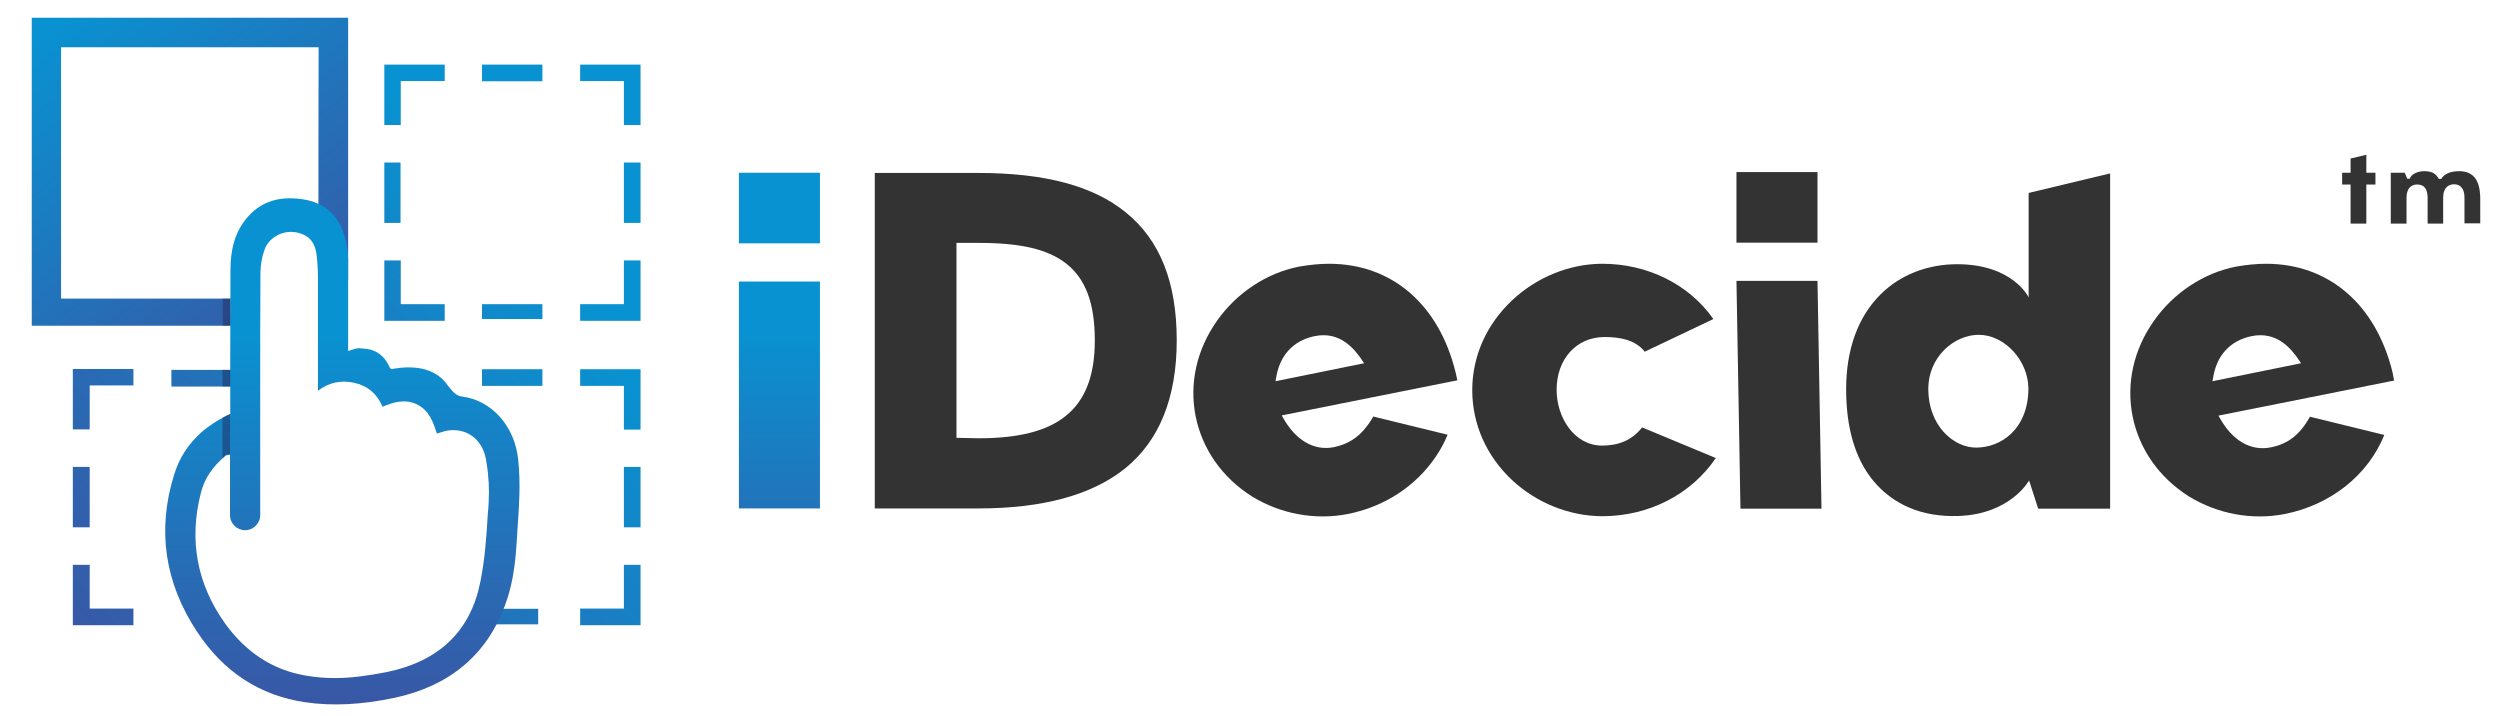 <?xml version="1.0" encoding="utf-8"?>
<!-- Generator: Adobe Illustrator 27.5.0, SVG Export Plug-In . SVG Version: 6.00 Build 0)  -->
<svg version="1.1" id="rJignsXdE-f" xmlns="http://www.w3.org/2000/svg" xmlns:xlink="http://www.w3.org/1999/xlink" x="0px"
	 y="0px" viewBox="0 0 1126 322.4" style="enable-background:new 0 0 1126 322.4;" xml:space="preserve">
<style type="text/css">
	.st0{fill:url(#SVGID_1_);}
	.st1{fill:url(#SVGID_00000181791274270385152760000017474261193012763023_);}
	.st2{fill:url(#SVGID_00000109007567551721586120000006748723771191675579_);}
	.st3{fill:url(#SVGID_00000106134527497251538030000013514568394918479771_);}
	.st4{fill:url(#SVGID_00000072995898480798751050000003707842485244390552_);}
	.st5{fill:url(#SVGID_00000068673333239961601390000006720471173070730153_);}
	.st6{fill:url(#SVGID_00000183962956343269836700000000193379164808343955_);}
	.st7{fill:url(#SVGID_00000180333558041385025640000000731295252965652150_);}
	.st8{fill:url(#SVGID_00000091726185929548678770000010076823620034044331_);}
	.st9{fill:url(#SVGID_00000125590445035220465280000008336700143832902538_);}
	.st10{fill:url(#SVGID_00000127730370586565809610000007479356875251513994_);}
	.st11{fill:url(#SVGID_00000130633151713405764970000017715737167608300167_);}
	.st12{fill:url(#SVGID_00000121268426843218650210000013045599355898033562_);}
	.st13{fill:url(#SVGID_00000120545615439496363550000016999732973129396359_);}
	.st14{fill:url(#SVGID_00000143583082838857798120000016732261932298108545_);}
	.st15{fill:url(#SVGID_00000058558913709604571040000012974666880301799576_);}
	.st16{fill:url(#SVGID_00000024697526080047105350000006532558211970069149_);}
	.st17{fill:url(#SVGID_00000092430177110405354730000007386501683583910072_);}
	.st18{fill:url(#SVGID_00000052093971407269936580000016185734750632833669_);}
	.st19{fill:url(#SVGID_00000134248190346869160590000003004241844903281026_);}
	.st20{fill:url(#SVGID_00000066508340861312218400000016375044919161509788_);}
	.st21{opacity:0.5;fill:#202C5D;enable-background:new    ;}
	.st22{fill:url(#SVGID_00000145769681987512171300000009288372926867764874_);}
	.st23{fill:#333333;}
	.st24{fill:url(#SVGID_00000093139279718820544160000006909210551440987327_);}
</style>
<g>
	<g>
		
			<linearGradient id="SVGID_1_" gradientUnits="userSpaceOnUse" x1="148.2" y1="950.1" x2="148.2" y2="950.1" gradientTransform="matrix(1 0 0 1 0 -792)">
			<stop  offset="0.254" style="stop-color:#0992D1"/>
			<stop  offset="1" style="stop-color:#3B54A3"/>
		</linearGradient>
		<path class="st0" d="M148.2,158.1"/>
		
			<linearGradient id="SVGID_00000170254762385501655310000017179017573818710167_" gradientUnits="userSpaceOnUse" x1="381.302" y1="917.308" x2="129.07" y2="1168.452" gradientTransform="matrix(1 0 0 1 0 -792)">
			<stop  offset="0.254" style="stop-color:#0992D1"/>
			<stop  offset="1" style="stop-color:#3B54A3"/>
		</linearGradient>
		
			<rect x="214.1" y="274.2" style="fill:url(#SVGID_00000170254762385501655310000017179017573818710167_);" width="28.3" height="7"/>
		
			<linearGradient id="SVGID_00000183941429722608129290000014516870666889099433_" gradientUnits="userSpaceOnUse" x1="247.248" y1="806.577" x2="5.459" y2="1047.323" gradientTransform="matrix(1 0 0 1 0 -792)">
			<stop  offset="0.254" style="stop-color:#0992D1"/>
			<stop  offset="1" style="stop-color:#3B54A3"/>
		</linearGradient>
		
			<rect x="77.2" y="166.6" style="fill:url(#SVGID_00000183941429722608129290000014516870666889099433_);" width="27.2" height="7.5"/>
		<g>
			
				<linearGradient id="SVGID_00000178206690148985919200000006010843581858107264_" gradientUnits="userSpaceOnUse" x1="256.533" y1="800.992" x2="20.426" y2="1031.245" gradientTransform="matrix(1 0 0 1 0 -792)">
				<stop  offset="0.254" style="stop-color:#0992D1"/>
				<stop  offset="1" style="stop-color:#3B54A3"/>
			</linearGradient>
			
				<rect x="173.1" y="73.2" style="fill:url(#SVGID_00000178206690148985919200000006010843581858107264_);" width="7.3" height="27.2"/>
			
				<linearGradient id="SVGID_00000065056607611843302800000017915750610240396160_" gradientUnits="userSpaceOnUse" x1="240.549" y1="772.532" x2="-11.662" y2="1018.489" gradientTransform="matrix(1 0 0 1 0 -792)">
				<stop  offset="0.254" style="stop-color:#0992D1"/>
				<stop  offset="1" style="stop-color:#3B54A3"/>
			</linearGradient>
			<polygon style="fill:url(#SVGID_00000065056607611843302800000017915750610240396160_);" points="180.5,36.5 200.3,36.5 
				200.3,29.1 173.1,29.1 173.1,56.3 180.5,56.3 			"/>
			
				<linearGradient id="SVGID_00000101079759501472414190000003063051887740233602_" gradientUnits="userSpaceOnUse" x1="261.899" y1="794.424" x2="9.688" y2="1040.382" gradientTransform="matrix(1 0 0 1 0 -792)">
				<stop  offset="0.254" style="stop-color:#0992D1"/>
				<stop  offset="1" style="stop-color:#3B54A3"/>
			</linearGradient>
			
				<rect x="217.1" y="29.1" style="fill:url(#SVGID_00000101079759501472414190000003063051887740233602_);" width="27.2" height="7.5"/>
			
				<linearGradient id="SVGID_00000076596514668159811390000011839445888699988668_" gradientUnits="userSpaceOnUse" x1="288.368" y1="821.566" x2="36.157" y2="1067.524" gradientTransform="matrix(1 0 0 1 0 -792)">
				<stop  offset="0.254" style="stop-color:#0992D1"/>
				<stop  offset="1" style="stop-color:#3B54A3"/>
			</linearGradient>
			<polygon style="fill:url(#SVGID_00000076596514668159811390000011839445888699988668_);" points="261.3,29.1 261.3,36.5 
				281,36.5 281,56.3 288.5,56.3 288.5,29.1 			"/>
			
				<linearGradient id="SVGID_00000081627644925796962450000007533509451545051552_" gradientUnits="userSpaceOnUse" x1="315.212" y1="849.093" x2="63.001" y2="1095.051" gradientTransform="matrix(1 0 0 1 0 -792)">
				<stop  offset="0.254" style="stop-color:#0992D1"/>
				<stop  offset="1" style="stop-color:#3B54A3"/>
			</linearGradient>
			
				<rect x="281" y="73.2" style="fill:url(#SVGID_00000081627644925796962450000007533509451545051552_);" width="7.5" height="27.2"/>
			
				<linearGradient id="SVGID_00000167355007880074004930000009978514520345025211_" gradientUnits="userSpaceOnUse" x1="337.255" y1="871.697" x2="85.045" y2="1117.654" gradientTransform="matrix(1 0 0 1 0 -792)">
				<stop  offset="0.254" style="stop-color:#0992D1"/>
				<stop  offset="1" style="stop-color:#3B54A3"/>
			</linearGradient>
			<polygon style="fill:url(#SVGID_00000167355007880074004930000009978514520345025211_);" points="281,117.3 281,137 261.3,137 
				261.3,144.5 288.5,144.5 288.5,117.3 			"/>
			
				<linearGradient id="SVGID_00000027581044110766024590000012626738031871663749_" gradientUnits="userSpaceOnUse" x1="315.632" y1="849.524" x2="63.421" y2="1095.481" gradientTransform="matrix(1 0 0 1 0 -792)">
				<stop  offset="0.254" style="stop-color:#0992D1"/>
				<stop  offset="1" style="stop-color:#3B54A3"/>
			</linearGradient>
			
				<rect x="217.1" y="137" style="fill:url(#SVGID_00000027581044110766024590000012626738031871663749_);" width="27.2" height="6.7"/>
			
				<linearGradient id="SVGID_00000096021952186509954290000009310402985854789780_" gradientUnits="userSpaceOnUse" x1="289.461" y1="822.687" x2="37.25" y2="1068.645" gradientTransform="matrix(1 0 0 1 0 -792)">
				<stop  offset="0.254" style="stop-color:#0992D1"/>
				<stop  offset="1" style="stop-color:#3B54A3"/>
			</linearGradient>
			<polygon style="fill:url(#SVGID_00000096021952186509954290000009310402985854789780_);" points="180.5,137 180.5,117.3 
				173.1,117.3 173.1,144.5 200.3,144.5 200.3,137 			"/>
		</g>
		<g>
			
				<linearGradient id="SVGID_00000015323315288543376430000002425508755781281983_" gradientUnits="userSpaceOnUse" x1="323.784" y1="871.274" x2="71.573" y2="1117.232" gradientTransform="matrix(1 0 0 1 0 -792)">
				<stop  offset="0.254" style="stop-color:#0992D1"/>
				<stop  offset="1" style="stop-color:#3B54A3"/>
			</linearGradient>
			
				<rect x="217.1" y="166.3" style="fill:url(#SVGID_00000015323315288543376430000002425508755781281983_);" width="27.2" height="7.5"/>
			
				<linearGradient id="SVGID_00000097502344116689623250000009301985591824371357_" gradientUnits="userSpaceOnUse" x1="350.253" y1="898.416" x2="98.042" y2="1144.373" gradientTransform="matrix(1 0 0 1 0 -792)">
				<stop  offset="0.254" style="stop-color:#0992D1"/>
				<stop  offset="1" style="stop-color:#3B54A3"/>
			</linearGradient>
			<polygon style="fill:url(#SVGID_00000097502344116689623250000009301985591824371357_);" points="261.3,166.3 261.3,173.8 
				281,173.8 281,193.5 288.5,193.5 288.5,166.3 			"/>
			
				<linearGradient id="SVGID_00000110458282199324258560000012171966109939854015_" gradientUnits="userSpaceOnUse" x1="377.111" y1="925.829" x2="124.9" y2="1171.787" gradientTransform="matrix(1 0 0 1 0 -792)">
				<stop  offset="0.254" style="stop-color:#0992D1"/>
				<stop  offset="1" style="stop-color:#3B54A3"/>
			</linearGradient>
			
				<rect x="281" y="210.3" style="fill:url(#SVGID_00000110458282199324258560000012171966109939854015_);" width="7.5" height="27.2"/>
			
				<linearGradient id="SVGID_00000031907923346527088660000015099087936035664774_" gradientUnits="userSpaceOnUse" x1="399.154" y1="948.433" x2="146.943" y2="1194.39" gradientTransform="matrix(1 0 0 1 0 -792)">
				<stop  offset="0.254" style="stop-color:#0992D1"/>
				<stop  offset="1" style="stop-color:#3B54A3"/>
			</linearGradient>
			<polygon style="fill:url(#SVGID_00000031907923346527088660000015099087936035664774_);" points="281,254.4 281,274.1 
				261.3,274.1 261.3,281.6 288.5,281.6 288.5,254.4 			"/>
		</g>
		<g>
			
				<linearGradient id="SVGID_00000132066896652049662290000009411411459284789121_" gradientUnits="userSpaceOnUse" x1="236.917" y1="820.546" x2="-1.276" y2="1052.833" gradientTransform="matrix(1 0 0 1 0 -792)">
				<stop  offset="0.254" style="stop-color:#0992D1"/>
				<stop  offset="1" style="stop-color:#3B54A3"/>
			</linearGradient>
			
				<rect x="32.8" y="210.3" style="fill:url(#SVGID_00000132066896652049662290000009411411459284789121_);" width="7.6" height="27.2"/>
			
				<linearGradient id="SVGID_00000018933966575767223810000015825086454762605212_" gradientUnits="userSpaceOnUse" x1="227.179" y1="785.946" x2="-25.031" y2="1031.903" gradientTransform="matrix(1 0 0 1 0 -792)">
				<stop  offset="0.254" style="stop-color:#0992D1"/>
				<stop  offset="1" style="stop-color:#3B54A3"/>
			</linearGradient>
			<polygon style="fill:url(#SVGID_00000018933966575767223810000015825086454762605212_);" points="40.4,173.6 60.1,173.6 
				60.1,166.2 32.8,166.2 32.8,193.4 40.4,193.4 			"/>
			
				<linearGradient id="SVGID_00000127727550772688431450000018347690975900066228_" gradientUnits="userSpaceOnUse" x1="284.827" y1="837.235" x2="15.047" y2="1089.347" gradientTransform="matrix(1 0 0 1 0 -792)">
				<stop  offset="0.254" style="stop-color:#0992D1"/>
				<stop  offset="1" style="stop-color:#3B54A3"/>
			</linearGradient>
			<polygon style="fill:url(#SVGID_00000127727550772688431450000018347690975900066228_);" points="40.4,274.1 40.4,254.4 
				32.8,254.4 32.8,281.6 60.1,281.6 60.1,274.1 			"/>
		</g>
	</g>
	
		<linearGradient id="SVGID_00000034811555431631101430000002721331891396358272_" gradientUnits="userSpaceOnUse" x1="-11.48" y1="744.597" x2="150.252" y2="952.539" gradientTransform="matrix(1 0 0 1 0 -792)">
		<stop  offset="0.254" style="stop-color:#0992D1"/>
		<stop  offset="1" style="stop-color:#3B54A3"/>
	</linearGradient>
	<path style="fill:url(#SVGID_00000034811555431631101430000002721331891396358272_);" d="M103.8,134.5H27.5V21.3h116
		c0,0-0.2,83.6,0,85.4l13.3,19.7V8H14.3v138.7h89.6L103.8,134.5z"/>
	
		<linearGradient id="SVGID_00000161611822268961026330000012269327630143929216_" gradientUnits="userSpaceOnUse" x1="104" y1="909.3" x2="104" y2="909.3" gradientTransform="matrix(1 0 0 1 0 -792)">
		<stop  offset="0.254" style="stop-color:#0992D1"/>
		<stop  offset="1" style="stop-color:#3B54A3"/>
	</linearGradient>
	<path style="fill:url(#SVGID_00000161611822268961026330000012269327630143929216_);" d="M104,117.3"/>
	
		<linearGradient id="SVGID_00000055703156202884901770000017781564332388472454_" gradientUnits="userSpaceOnUse" x1="154.195" y1="881.309" x2="154.195" y2="1118.736" gradientTransform="matrix(1 0 0 1 0 -792)">
		<stop  offset="0.254" style="stop-color:#0992D1"/>
		<stop  offset="1" style="stop-color:#3B54A3"/>
	</linearGradient>
	<path style="fill:url(#SVGID_00000055703156202884901770000017781564332388472454_);" d="M233.4,207.1
		c-1.5-15.1-11.9-26.8-25.3-28.5c-1.9-0.2-3.7-1.6-4.6-2.8c-0.6-0.7-1.2-1.4-1.7-2c-7.3-10.9-21.5-8.2-25.3-7.6l-0.8-0.3
		c-2.9-7-8-8.8-12.2-8.9c-1.3-0.2-2.5-0.2-3.6,0.1l-3.1,1v-24.6c0-1,0-2,0-3v-13.3c0-0.8-0.1-1.7-0.1-2.5c-0.1-2.9-0.8-6-1.8-9.3
		c-3-8.9-9.2-14.2-18.3-15.6c-12.1-1.9-21.1,1.7-27.4,11c-3.6,5.4-5.3,11.8-5.4,20.4c0,2.8-0.1,40.1-0.1,40.1c0,3.5,0,6.8,0,10.3
		v1.4c0,0.1,0,0.2,0,0.3l0,0v4.6v8.6c-1,0.3-7.6,3.5-13,8.2l0,0c-5.8,5.2-10,11.5-12.3,19.2c-7.7,24.7-4.3,48.5,10.4,70.7
		c11.9,18,28.2,28.7,48.7,31.7c12.3,1.8,25.5,1.1,40.2-2c24.8-5.3,41.6-19.4,49.8-41.8c2.8-7.5,4.4-15.8,5.1-26.8
		c0.1-1.9,0.3-4,0.4-5.9v-0.3C233.7,229,234.6,218,233.4,207.1z M220.1,226.1c-0.1,1.8-0.2,3.7-0.4,5.5c-0.6,10-1.3,20.3-3.3,30.2
		c-4.3,22.2-18.4,36-42.2,40.9c-8.7,1.7-16.3,2.7-23.4,2.7c-4.6,0-8.9-0.4-13-1.1c-14.9-2.5-27.1-10.5-36.5-23.6
		C88.7,263,85,243.2,90.5,221.9c1.6-6.3,5.1-11.5,10.5-16.1l0.8-0.7l1.8-0.3V232c0,3.8,3.1,6.8,6.8,6.8s6.8-3.1,6.8-6.8v-29.8l0,0
		v-9.9c0-5.9,0-11.7,0-17.6c0-16.8,0-34.4,0.1-51.5c0-3.9,0.7-7.6,1.9-10.9c1.2-3.3,4-5.8,7.4-7.1c3.8-1.3,7.7-0.9,11.1,1
		c3.6,2.1,4.5,5.7,4.9,8.7c0.4,3.2,0.6,6.4,0.6,10.2c0,12.6,0,25.1,0,38.2V176c4.9-3.7,10.2-4.9,16.3-3.6c6,1.3,10.3,4.9,12.8,10.8
		c4.7-2,10.2-3.8,15.8-0.9c5.4,2.8,7,8,8.7,13c0.5-0.2,1-0.3,1.5-0.5c1.4-0.4,2.8-0.9,4.2-1c8.9-0.8,15.5,5.1,16.6,14.5
		C220.2,214.8,220.4,220.7,220.1,226.1z"/>
	<path class="st21" d="M103.7,174v-0.7l0,0c0-0.1,0-0.2,0-0.3v-1.4c0-1.6,0-3.4,0-5h-3.5v7.5h3.5V174z"/>
	<path class="st21" d="M100.3,146.7h3.5c0-4,0-8.3,0-12.2h-3.5V146.7z"/>
	<path class="st21" d="M101,205.5l0.8-0.7l1.8-0.3v-18c-0.4,0.1-1.7,0.7-3.4,1.6v18.1C100.5,206.1,100.8,205.9,101,205.5z"/>
</g>
<g>
	
		<linearGradient id="SVGID_00000046320457559348098660000005362506542809199764_" gradientUnits="userSpaceOnUse" x1="351.05" y1="487.785" x2="351.05" y2="712.024" gradientTransform="matrix(1 0 0 1 0 -396)">
		<stop  offset="0.254" style="stop-color:#0992D1"/>
		<stop  offset="0.974" style="stop-color:#3B54A3"/>
	</linearGradient>
	
		<rect x="332.8" y="126.8" style="fill:url(#SVGID_00000046320457559348098660000005362506542809199764_);" width="36.5" height="102.2"/>
	<path class="st23" d="M507.1,95.7c-14.7-12-36.5-17.8-66.4-17.8H394V229h46.7c29.1,0,51.2-6.1,66-18c15.5-12.5,23.3-31.9,23.3-57.7
		C530,127,522.4,108.1,507.1,95.7z M479.8,187.5c-8.4,6.7-21.2,9.9-39,9.9l-10-0.2v-87.8h10c18.8,0,30.8,2.8,39,9
		c9.1,6.9,13.3,18,13.3,35C493.1,169.2,488.8,180.4,479.8,187.5z"/>
	<path class="st23" d="M655.6,167.7c-7.5-30.6-28.7-48.9-57-48.9c-4.4,0-9,0.5-13.6,1.3c-14.5,2.9-27.9,11.7-36.8,24.3
		c-9.2,13-12.6,28.2-9.7,43c3,15,12.1,27.8,25.4,36.2c12.9,7.9,28.5,10.8,43.2,7.9c16.6-3.3,30.7-12.6,39.7-26
		c2.1-3.1,3.8-6.3,5.2-9.7l-33.5-8.2c-1,1.9-2.1,3.4-3.2,4.8c-3.8,4.9-8.4,7.7-14.5,9c-9,1.8-17.3-3.1-23-13.4l-0.5-0.9l1-0.2
		l78.1-15.6L655.6,167.7z M574.5,171.7l0.2-1.1c1.5-10.4,7.7-17.2,17.4-19.2c11.3-2.3,17.8,5.4,21.7,11.3l0.6,0.9L574.5,171.7z"/>
	<path class="st23" d="M701.1,175.6c0-13.9,8.9-23.8,21.6-23.8c6.9,0,13.8,1.2,18.1,6.6l30.9-14.7c-11-15.7-29.7-24.9-50-24.9
		c-14.8,0-29.7,6.1-40.8,16.6c-11.5,10.9-17.8,25.2-17.8,40.3c0,15.4,6.4,29.7,17.9,40.5c11,10.3,25.9,16.3,40.7,16.3
		c20.9,0,40-9.8,51.1-26.2l-33.2-13.8c-4.7,6-10.9,8.2-18.1,8.2C708.9,200.6,701.1,187.9,701.1,175.6z"/>
	<path class="st23" d="M881.5,119c-13.4,0-25.7,4.8-34.5,13.6c-10.1,10-15.5,24.7-15.5,42.7c0,17.5,4.1,31.4,12.2,41.2
		c8.7,10.5,21.6,16.5,38.4,15.9c23.5-0.8,31.8-16,31.8-16l4.1,12.7h32.4v-151l-36.7,8.8V134C913.8,134,906.7,119,881.5,119z
		 M890,201.6c-10.3,0-21.5-10.1-21.5-26.4c0-14.5,11.7-24.4,22.7-24.4c11.7,0,22.4,11.6,22.4,24.4
		C913.4,193.3,901.3,201.6,890,201.6z"/>
	<path class="st23" d="M1077.6,167.7c-7.5-30.6-28.7-48.9-57-48.9c-4.4,0-9,0.5-13.6,1.3c-14.5,2.9-27.9,11.7-36.8,24.3
		c-9.2,13-12.6,28.2-9.7,43c3,15,12.1,27.8,25.4,36.2c12.9,7.9,28.5,10.8,43.2,7.9c20.6-4.1,37.4-17.4,44.8-35.6l-33.5-8.2
		c-4.5,8.1-9.9,12.3-17.7,13.8c-9,1.8-17.3-3.1-23-13.4l-0.5-0.9l1-0.2l78.1-15.6L1077.6,167.7z M996.5,171.7l0.2-1.1
		c1.5-10.4,7.7-17.2,17.4-19.2c11.3-2.3,17.8,5.4,21.7,11.3l0.6,0.9L996.5,171.7z"/>
	
		<linearGradient id="SVGID_00000070091208445138774340000006103618788782807976_" gradientUnits="userSpaceOnUse" x1="351.05" y1="488.308" x2="351.05" y2="706.085" gradientTransform="matrix(1 0 0 1 0 -396)">
		<stop  offset="0.254" style="stop-color:#0992D1"/>
		<stop  offset="1" style="stop-color:#3B54A3"/>
	</linearGradient>
	
		<rect x="332.8" y="77.8" style="fill:url(#SVGID_00000070091208445138774340000006103618788782807976_);" width="36.5" height="31.8"/>
	<polygon class="st23" points="783.9,229.1 820.4,229.1 818.6,126.5 782.1,126.5 	"/>
	<rect x="782.1" y="77.5" class="st23" width="36.5" height="31.8"/>
	<polygon class="st23" points="1058.7,100.7 1065.8,100.7 1065.8,83.1 1069.9,83.1 1069.9,77.8 1065.8,77.8 1065.8,69.7 
		1058.7,71.4 1058.7,77.8 1054.9,77.8 1054.9,83.1 1058.7,83.1 	"/>
	<path class="st23" d="M1107.6,77.1c-3.7,0-6.5,1.1-7.9,3.2l0,0l-0.2,0.3h-1l-0.2-0.3c-1.5-2.4-3.2-3.2-6.6-3.2c-2.3,0-5.2,1-6.2,3
		l-0.2,0.4h-1.1l-1.1-2.7h-6.3v22.9h7.1V89.2c0-5.3,3-6.1,4.8-6.1c3.2,0,4.7,2,4.7,6.1v11.5h7V89.1c0-4.9,2.7-6.1,4.9-6.1
		c1.8,0,4.7,0.8,4.7,6.1v11.5h7.1V89.2C1117,81,1113.9,77.1,1107.6,77.1z"/>
</g>
</svg>
